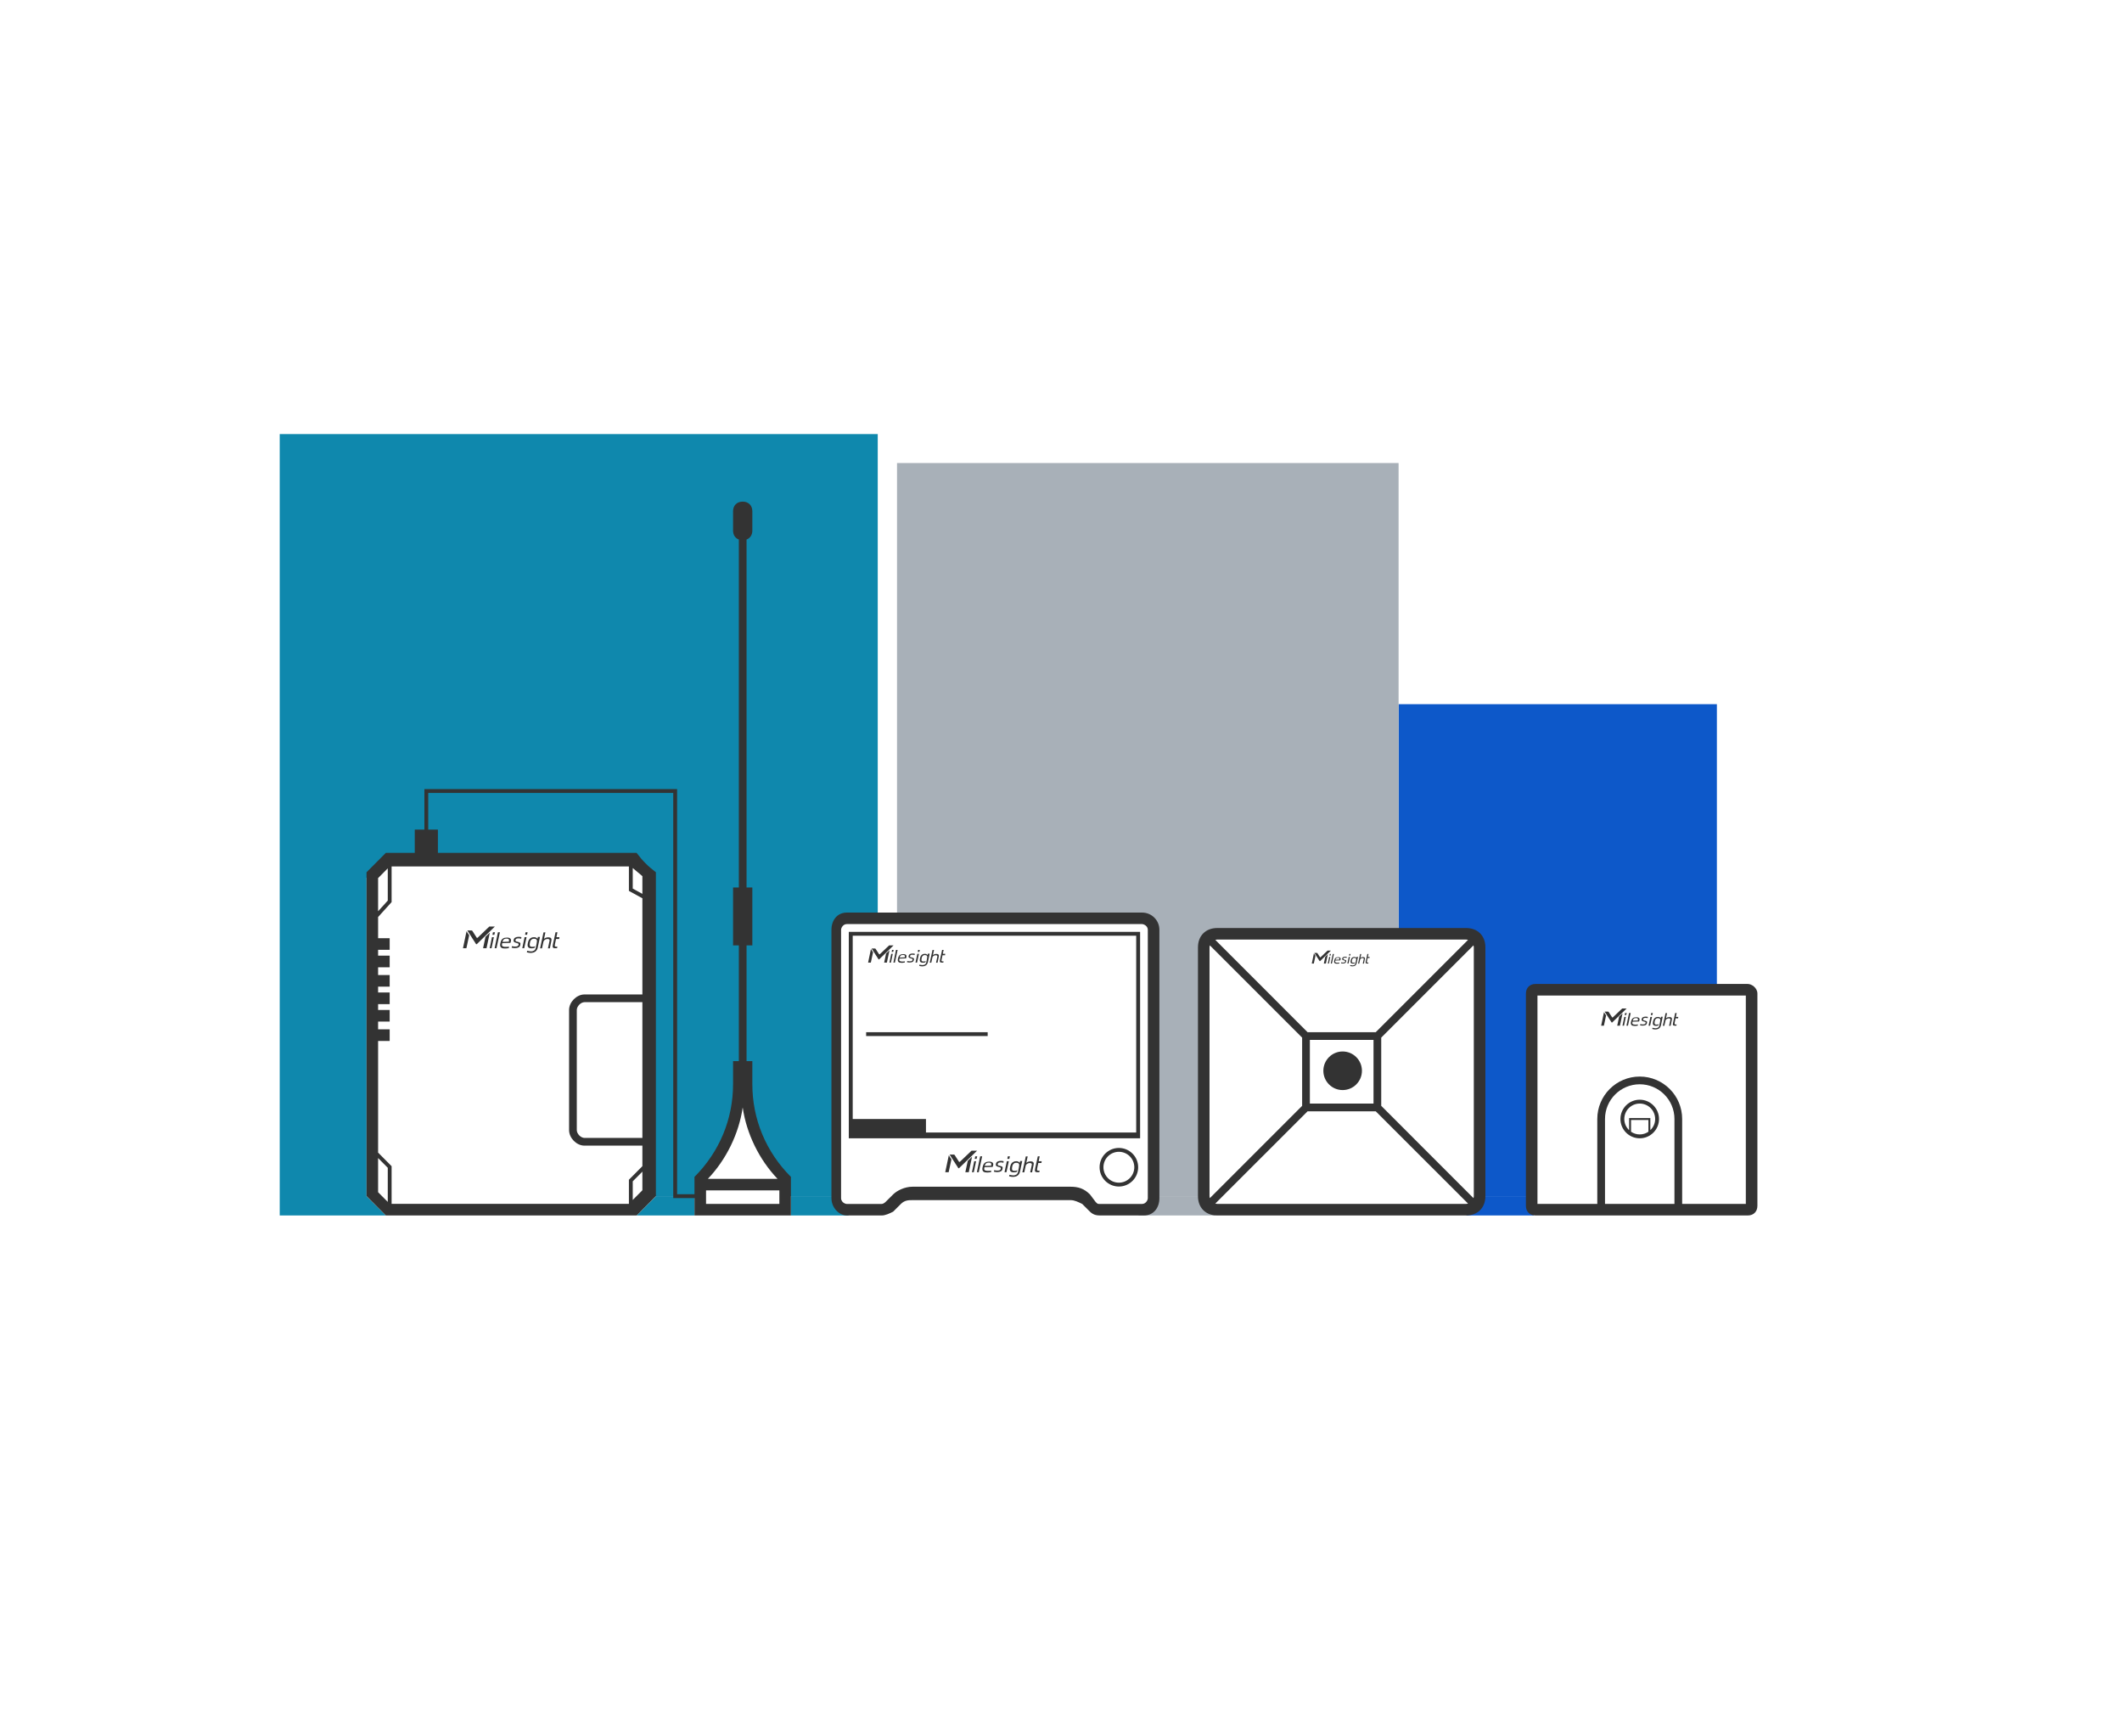 <svg width="110" height="90" viewBox="0 0 110 90" fill="none" xmlns="http://www.w3.org/2000/svg">
<path d="M89 36.5H72.5V48.5H76L76.5 49V62H79.5V51.5H89V36.5Z" fill="#0d58c9"/>
<path d="M34 62L33 63H36V62H34Z" fill="#0F88AD"/>
<path d="M60 62L59 63H63L62.5 62H60Z" fill="#A8B0B8"/>
<path d="M46.5 24V47.5H59.134L60 48V62H62.5V49L63 48.5H72.5V24H46.5Z" fill="#A8B0B8"/>
<path d="M76 63L77 62H79.5V63H76Z" fill="#0d58c9"/>
<path d="M14.5 63H20L19 62V45.5L20 44.5H32.5L33.5 45V62H36.5V61L38.5 57L40.5 61V62H43.5V48L44 47.5H45.5V22.5H14.5V63Z" fill="#0F88AD"/>
<path d="M41 63V62H43.5L44 63H41Z" fill="#0F88AD"/>
<path d="M27.873 49.128C27.853 49.207 27.814 49.272 27.755 49.318C27.696 49.364 27.611 49.391 27.506 49.391C27.48 49.391 27.454 49.385 27.428 49.385C27.401 49.385 27.336 49.365 27.31 49.358L27.329 49.279C27.375 49.292 27.474 49.312 27.526 49.312C27.598 49.312 27.65 49.293 27.689 49.267C27.729 49.24 27.762 49.188 27.775 49.122L27.781 49.076L27.821 48.886V48.872C27.828 48.846 27.834 48.813 27.834 48.787C27.834 48.755 27.834 48.734 27.821 48.715C27.808 48.695 27.788 48.682 27.769 48.669C27.742 48.662 27.716 48.655 27.677 48.655C27.644 48.655 27.611 48.663 27.585 48.676C27.566 48.689 27.54 48.708 27.526 48.727C27.507 48.747 27.493 48.774 27.486 48.8C27.48 48.826 27.473 48.859 27.467 48.886C27.46 48.918 27.46 48.918 27.46 48.944C27.46 48.97 27.46 48.997 27.467 49.017C27.473 49.036 27.486 49.05 27.506 49.062C27.526 49.069 27.552 49.076 27.592 49.076C27.631 49.076 27.663 49.075 27.689 49.062C27.709 49.062 27.722 49.05 27.735 49.043L27.716 49.122C27.709 49.122 27.709 49.128 27.703 49.128C27.664 49.148 27.617 49.154 27.559 49.154C27.506 49.154 27.467 49.148 27.435 49.135C27.409 49.122 27.382 49.102 27.369 49.076C27.356 49.05 27.349 49.023 27.349 48.984C27.349 48.945 27.356 48.931 27.362 48.886C27.369 48.84 27.381 48.807 27.395 48.768C27.408 48.728 27.428 48.695 27.454 48.669C27.48 48.643 27.507 48.617 27.546 48.603C27.579 48.584 27.624 48.577 27.677 48.577H27.696C27.768 48.577 27.828 48.61 27.86 48.662L27.88 48.577V48.563H27.991L27.873 49.128Z" fill="#333333"/>
<path fill-rule="evenodd" clip-rule="evenodd" d="M26.281 48.597C26.334 48.597 26.373 48.603 26.406 48.616C26.439 48.629 26.459 48.649 26.472 48.669C26.485 48.689 26.491 48.715 26.491 48.741C26.485 48.754 26.485 48.781 26.479 48.807C26.478 48.813 26.472 48.827 26.472 48.833C26.465 48.846 26.465 48.859 26.458 48.872L26.032 48.886C26.026 48.918 26.02 48.951 26.02 48.977C26.02 48.997 26.026 49.017 26.039 49.03C26.052 49.043 26.072 49.056 26.092 49.062C26.118 49.069 26.144 49.076 26.184 49.076H26.288C26.327 49.076 26.36 49.069 26.387 49.062L26.373 49.142C26.36 49.142 26.36 49.148 26.341 49.148C26.328 49.148 26.308 49.154 26.288 49.154C26.269 49.154 26.249 49.155 26.23 49.161H26.163C26.118 49.161 26.078 49.155 26.046 49.148C26.013 49.142 25.986 49.122 25.967 49.102C25.947 49.083 25.934 49.049 25.928 49.017C25.921 48.977 25.927 48.931 25.94 48.879C25.953 48.827 25.967 48.781 25.986 48.741C26.006 48.702 26.032 48.675 26.059 48.655C26.085 48.636 26.118 48.616 26.157 48.609C26.196 48.603 26.236 48.597 26.281 48.597ZM26.17 48.662C26.144 48.669 26.124 48.682 26.111 48.695C26.092 48.708 26.079 48.728 26.072 48.754C26.059 48.773 26.058 48.788 26.052 48.82L26.38 48.807C26.386 48.787 26.387 48.767 26.387 48.748C26.387 48.728 26.386 48.708 26.38 48.695C26.373 48.682 26.36 48.669 26.341 48.662C26.321 48.656 26.294 48.649 26.262 48.649C26.223 48.649 26.196 48.656 26.17 48.662Z" fill="#333333"/>
<path d="M28.201 48.662C28.221 48.642 28.253 48.623 28.286 48.609C28.293 48.603 28.293 48.602 28.3 48.602C28.319 48.596 28.339 48.59 28.358 48.59C28.378 48.583 28.398 48.583 28.418 48.583C28.457 48.583 28.489 48.59 28.516 48.597C28.535 48.603 28.555 48.616 28.568 48.636C28.581 48.649 28.588 48.669 28.588 48.695C28.588 48.715 28.581 48.741 28.581 48.773L28.503 49.154H28.404L28.477 48.813C28.483 48.794 28.489 48.773 28.489 48.754C28.489 48.734 28.49 48.721 28.483 48.708C28.477 48.695 28.463 48.688 28.45 48.682C28.437 48.675 28.418 48.669 28.392 48.669C28.372 48.669 28.352 48.675 28.332 48.675C28.312 48.681 28.293 48.689 28.273 48.695C28.254 48.702 28.24 48.714 28.221 48.727C28.208 48.741 28.188 48.767 28.175 48.793L28.097 49.154H27.998L28.175 48.327H28.273L28.201 48.662Z" fill="#333333"/>
<path d="M24.321 48.478L24.177 49.148H24L24.184 48.269L24.321 48.478Z" fill="#333333"/>
<path d="M25.22 49.148H25.042L25.167 48.558L25.39 48.341L25.22 49.148Z" fill="#333333"/>
<path d="M25.482 49.148H25.384L25.502 48.577H25.601L25.482 49.148Z" fill="#333333"/>
<path d="M25.738 49.148H25.64L25.811 48.321H25.915L25.738 49.148Z" fill="#333333"/>
<path d="M28.844 48.577H29.001L28.988 48.649V48.669H28.824L28.765 48.951C28.765 48.977 28.759 48.997 28.759 49.01C28.759 49.023 28.758 49.036 28.765 49.043C28.771 49.056 28.778 49.056 28.791 49.062C28.804 49.069 28.817 49.069 28.837 49.069H28.877C28.883 49.069 28.89 49.062 28.896 49.062L28.877 49.142C28.864 49.148 28.857 49.148 28.844 49.148H28.805C28.772 49.148 28.738 49.148 28.719 49.142C28.693 49.142 28.68 49.128 28.667 49.115C28.654 49.102 28.648 49.083 28.648 49.057C28.648 49.031 28.654 48.997 28.66 48.958L28.798 48.321H28.896L28.844 48.577Z" fill="#333333"/>
<path d="M27.173 49.148H27.074L27.192 48.576H27.297L27.173 49.148Z" fill="#333333"/>
<path d="M26.977 48.563C26.996 48.57 27.016 48.57 27.029 48.576L27.017 48.655C27.003 48.649 26.983 48.649 26.957 48.643C26.931 48.636 26.898 48.636 26.872 48.636C26.826 48.636 26.794 48.642 26.768 48.655C26.741 48.668 26.728 48.688 26.722 48.721V48.754C26.722 48.767 26.728 48.774 26.734 48.78C26.741 48.787 26.755 48.793 26.768 48.8C26.781 48.806 26.8 48.806 26.826 48.812C26.859 48.819 26.885 48.832 26.911 48.839C26.931 48.845 26.951 48.859 26.964 48.872C26.977 48.885 26.983 48.898 26.977 48.911C26.977 48.924 26.977 48.951 26.971 48.977C26.958 49.036 26.93 49.075 26.885 49.102C26.839 49.128 26.78 49.142 26.701 49.142H26.656C26.637 49.135 26.623 49.135 26.604 49.135C26.584 49.135 26.571 49.128 26.558 49.128C26.544 49.128 26.531 49.121 26.524 49.121L26.538 49.043C26.551 49.043 26.564 49.049 26.577 49.049L26.669 49.062H26.715C26.761 49.062 26.8 49.056 26.826 49.043C26.852 49.03 26.872 49.01 26.879 48.977C26.885 48.965 26.885 48.951 26.885 48.938C26.885 48.925 26.879 48.918 26.872 48.911C26.866 48.905 26.852 48.898 26.833 48.892C26.82 48.885 26.794 48.879 26.768 48.872C26.735 48.865 26.708 48.852 26.689 48.846C26.669 48.839 26.656 48.826 26.643 48.812C26.63 48.8 26.623 48.786 26.623 48.767C26.623 48.754 26.623 48.734 26.63 48.708C26.636 48.662 26.662 48.623 26.708 48.597C26.754 48.571 26.813 48.557 26.885 48.557C26.917 48.557 26.95 48.557 26.977 48.563Z" fill="#333333"/>
<path d="M24.715 48.938C24.702 48.945 24.682 48.944 24.676 48.932L24.23 48.235L24.224 48.228H24.446C24.459 48.228 24.48 48.236 24.486 48.249L24.709 48.597C24.722 48.616 24.748 48.616 24.761 48.603L25.364 48.025H25.652L24.715 48.938Z" fill="#333333"/>
<path d="M25.626 48.452H25.527L25.554 48.321H25.659L25.626 48.452Z" fill="#333333"/>
<path d="M27.323 48.451H27.219L27.245 48.321H27.35L27.323 48.451Z" fill="#333333"/>
<path fill-rule="evenodd" clip-rule="evenodd" d="M38.5 26C38.8 26 39 26.2 39 26.5V27.5C39 27.727 38.886 27.895 38.7 27.965V46H39V49H38.7V55H39V56.2C39 58 39.7 59.7 41 61V63H36V62.1H34.899V41.1H22.199V43H22.7V44.206H33C33.3 44.608 33.6 44.91 34 45.211V61.995C33.6 62.397 33.4 62.598 33 63H20C19.6 62.598 19.4 62.397 19 61.995V45.211C19.4 44.809 19.6 44.608 20 44.206H21.5V43H22V40.9H35.1V61.9H36V61C37.3 59.7 38 58 38 56.2V55H38.3V49H38V46H38.3V27.965C38.114 27.895 38 27.727 38 27.5V26.5C38 26.2 38.2 26 38.5 26ZM36.6 62.4H40.4V61.7H36.6V62.4ZM20.3 46.758L20.274 46.786L19.6 47.531V48.628H20.2V49.231H19.6V49.532H20.2V50.136H19.6V50.538H20.2V51.141H19.6V51.442H20.2V52.045H19.6V52.347H20.2V52.95H19.6V53.352H20.2V53.955H19.6V59.741L20.271 60.417L20.3 60.446V62.398H32.6L32.601 62.397V61.149L32.629 61.12L33.3 60.445V59.381H30.3C30.085 59.381 29.887 59.275 29.746 59.134C29.606 58.993 29.5 58.793 29.5 58.578V52.347C29.5 52.132 29.606 51.933 29.746 51.792C29.887 51.651 30.085 51.544 30.3 51.544H33.3V46.559L32.652 46.204L32.601 46.175V44.909H20.3V46.758ZM19.6 61.794L20.101 62.297V60.528L19.6 60.024V61.794ZM32.8 61.231V62.196L33.3 61.693V60.728L32.8 61.231ZM38.5 57.4C38.306 58.755 37.644 60.108 36.695 61.101H40.305C39.356 60.108 38.694 58.755 38.5 57.4ZM30.3 51.944C30.215 51.944 30.114 51.989 30.029 52.073C29.945 52.158 29.901 52.261 29.9 52.347V58.578C29.901 58.664 29.945 58.767 30.029 58.852C30.114 58.936 30.215 58.981 30.3 58.981H33.3V51.944H30.3ZM19.9 45.211L19.6 45.513V47.233L20.101 46.68V45.009L19.9 45.211ZM32.8 46.057L33.3 46.33V45.412L32.8 44.992V46.057Z" fill="#333333"/>
<path fill-rule="evenodd" clip-rule="evenodd" d="M58 59.5C58.552 59.5 59 59.948 59 60.5C59 61.052 58.552 61.5 58 61.5C57.448 61.5 57 61.052 57 60.5C57 59.948 57.448 59.5 58 59.5ZM58 59.7C57.558 59.7 57.2 60.058 57.2 60.5C57.2 60.942 57.558 61.3 58 61.3C58.442 61.3 58.8 60.942 58.8 60.5C58.8 60.058 58.442 59.7 58 59.7Z" fill="#333333"/>
<path d="M52.872 60.739C52.852 60.818 52.813 60.883 52.754 60.929C52.695 60.974 52.609 61 52.505 61C52.479 61 52.453 60.994 52.427 60.994C52.401 60.994 52.335 60.974 52.309 60.968L52.328 60.89C52.374 60.903 52.473 60.922 52.525 60.922C52.597 60.922 52.649 60.902 52.688 60.876C52.728 60.85 52.761 60.798 52.774 60.732L52.78 60.687L52.82 60.497V60.484C52.827 60.458 52.833 60.425 52.833 60.399C52.833 60.367 52.833 60.347 52.82 60.327C52.807 60.308 52.787 60.294 52.768 60.281C52.741 60.275 52.715 60.269 52.676 60.269C52.643 60.269 52.61 60.275 52.584 60.288C52.564 60.301 52.538 60.321 52.525 60.341C52.506 60.36 52.492 60.386 52.485 60.412C52.479 60.438 52.472 60.471 52.466 60.497C52.459 60.529 52.46 60.53 52.46 60.556C52.46 60.582 52.459 60.608 52.466 60.628C52.472 60.647 52.485 60.661 52.505 60.674C52.525 60.68 52.551 60.687 52.591 60.687C52.63 60.687 52.662 60.687 52.688 60.674C52.708 60.674 52.721 60.661 52.734 60.654L52.715 60.732C52.709 60.733 52.708 60.739 52.702 60.739C52.663 60.759 52.617 60.765 52.558 60.765C52.505 60.765 52.466 60.758 52.434 60.745C52.407 60.732 52.381 60.713 52.368 60.687C52.355 60.66 52.348 60.635 52.348 60.596C52.348 60.557 52.355 60.543 52.361 60.497C52.368 60.452 52.38 60.419 52.394 60.38C52.407 60.341 52.427 60.307 52.453 60.281C52.479 60.255 52.506 60.23 52.545 60.217C52.578 60.197 52.623 60.19 52.676 60.19H52.695C52.767 60.19 52.827 60.223 52.859 60.275L52.879 60.19V60.177H52.99L52.872 60.739Z" fill="#333333"/>
<path fill-rule="evenodd" clip-rule="evenodd" d="M51.279 60.21C51.332 60.21 51.371 60.216 51.404 60.23C51.437 60.242 51.457 60.262 51.47 60.281C51.483 60.301 51.489 60.327 51.489 60.353C51.483 60.367 51.483 60.393 51.477 60.419C51.476 60.425 51.47 60.438 51.47 60.444C51.463 60.457 51.463 60.471 51.456 60.484L51.03 60.497C51.024 60.53 51.018 60.563 51.018 60.589C51.018 60.608 51.024 60.628 51.037 60.641C51.05 60.654 51.07 60.667 51.09 60.674C51.116 60.68 51.142 60.687 51.182 60.687H51.286C51.325 60.687 51.359 60.68 51.385 60.674L51.371 60.752C51.358 60.752 51.358 60.759 51.339 60.759C51.326 60.759 51.306 60.765 51.286 60.765C51.267 60.765 51.247 60.765 51.227 60.772H51.162C51.116 60.772 51.077 60.765 51.044 60.759C51.011 60.752 50.984 60.733 50.965 60.713C50.945 60.693 50.932 60.66 50.926 60.628C50.919 60.589 50.925 60.542 50.938 60.49C50.952 60.438 50.965 60.393 50.984 60.353C51.004 60.314 51.031 60.288 51.057 60.269C51.083 60.249 51.116 60.229 51.155 60.223C51.194 60.216 51.234 60.21 51.279 60.21ZM51.168 60.275C51.142 60.282 51.122 60.295 51.109 60.308C51.09 60.321 51.077 60.34 51.07 60.366C51.057 60.386 51.056 60.399 51.05 60.432L51.378 60.419C51.384 60.4 51.385 60.38 51.385 60.36C51.385 60.341 51.385 60.321 51.378 60.308C51.371 60.295 51.358 60.282 51.339 60.275C51.319 60.269 51.292 60.262 51.26 60.262C51.221 60.262 51.194 60.269 51.168 60.275Z" fill="#333333"/>
<path d="M53.2 60.274C53.21 60.265 53.224 60.255 53.238 60.246L53.299 60.216C53.318 60.209 53.338 60.203 53.357 60.203C53.377 60.197 53.397 60.196 53.417 60.196C53.456 60.196 53.489 60.203 53.515 60.21C53.534 60.217 53.554 60.23 53.567 60.249C53.58 60.262 53.587 60.282 53.587 60.308C53.587 60.327 53.58 60.353 53.58 60.386L53.502 60.765H53.403L53.476 60.425C53.482 60.405 53.488 60.386 53.488 60.366C53.488 60.347 53.489 60.333 53.482 60.32C53.476 60.307 53.462 60.301 53.449 60.295C53.436 60.288 53.417 60.281 53.391 60.281C53.371 60.281 53.351 60.288 53.331 60.288C53.312 60.295 53.292 60.301 53.273 60.308C53.253 60.314 53.239 60.327 53.22 60.34C53.207 60.353 53.187 60.379 53.174 60.405L53.096 60.765H52.997L53.174 59.941H53.273L53.2 60.274Z" fill="#333333"/>
<path d="M49.32 60.093L49.176 60.759H48.999L49.183 59.884L49.32 60.093Z" fill="#333333"/>
<path d="M50.219 60.759H50.041L50.166 60.171L50.389 59.955L50.219 60.759Z" fill="#333333"/>
<path d="M50.48 60.759H50.383L50.5 60.19H50.599L50.48 60.759Z" fill="#333333"/>
<path d="M50.737 60.759H50.639L50.81 59.935H50.914L50.737 60.759Z" fill="#333333"/>
<path d="M53.843 60.19H54L53.987 60.262V60.281H53.823L53.764 60.562C53.764 60.589 53.758 60.608 53.758 60.621C53.758 60.634 53.757 60.648 53.764 60.654C53.77 60.667 53.777 60.667 53.79 60.674C53.803 60.68 53.816 60.68 53.836 60.68H53.876C53.882 60.679 53.889 60.674 53.895 60.674L53.876 60.752C53.863 60.758 53.856 60.759 53.843 60.759H53.804C53.771 60.759 53.737 60.758 53.718 60.752C53.692 60.752 53.679 60.739 53.666 60.726C53.653 60.712 53.647 60.693 53.647 60.667C53.647 60.641 53.653 60.608 53.659 60.569L53.797 59.935H53.895L53.843 60.19Z" fill="#333333"/>
<path d="M52.172 60.758H52.073L52.191 60.19H52.296L52.172 60.758Z" fill="#333333"/>
<path d="M51.975 60.177C51.994 60.183 52.014 60.183 52.027 60.19L52.015 60.269C52.002 60.262 51.981 60.261 51.955 60.255C51.929 60.248 51.896 60.249 51.87 60.249C51.824 60.249 51.792 60.256 51.766 60.269C51.739 60.282 51.726 60.301 51.72 60.334V60.366C51.72 60.379 51.726 60.386 51.732 60.393C51.739 60.399 51.753 60.406 51.766 60.412C51.779 60.418 51.798 60.418 51.824 60.425C51.857 60.431 51.883 60.445 51.909 60.451C51.929 60.458 51.949 60.47 51.962 60.483C51.975 60.496 51.981 60.51 51.975 60.523C51.975 60.537 51.975 60.562 51.969 60.588C51.956 60.647 51.929 60.686 51.883 60.712C51.837 60.738 51.779 60.752 51.7 60.752H51.654C51.635 60.745 51.621 60.745 51.602 60.745C51.582 60.745 51.569 60.738 51.556 60.738C51.543 60.738 51.529 60.732 51.523 60.732L51.536 60.653C51.549 60.653 51.562 60.66 51.575 60.66C51.588 60.66 51.608 60.667 51.621 60.667C51.634 60.673 51.654 60.673 51.667 60.673H51.713C51.759 60.673 51.798 60.666 51.824 60.653C51.85 60.64 51.87 60.62 51.877 60.588C51.883 60.575 51.883 60.562 51.883 60.549C51.883 60.536 51.877 60.53 51.87 60.523C51.864 60.517 51.851 60.509 51.831 60.503C51.818 60.496 51.792 60.49 51.766 60.483C51.733 60.477 51.706 60.465 51.687 60.458C51.667 60.452 51.654 60.438 51.641 60.425C51.628 60.412 51.621 60.398 51.621 60.379C51.621 60.366 51.621 60.346 51.628 60.32C51.635 60.275 51.66 60.235 51.706 60.209C51.752 60.183 51.811 60.17 51.883 60.17C51.915 60.17 51.949 60.17 51.975 60.177Z" fill="#333333"/>
<path d="M49.714 60.55C49.701 60.556 49.681 60.556 49.675 60.543L49.23 59.851L49.223 59.844H49.445C49.458 59.844 49.479 59.85 49.485 59.863L49.708 60.21C49.721 60.229 49.747 60.229 49.76 60.217L50.363 59.642H50.651L49.714 60.55Z" fill="#333333"/>
<path d="M50.624 60.066H50.526L50.553 59.935H50.657L50.624 60.066Z" fill="#333333"/>
<path d="M52.322 60.066H52.218L52.244 59.935H52.349L52.322 60.066Z" fill="#333333"/>
<path d="M51.199 53.7H44.899V53.501H51.199V53.7Z" fill="#333333"/>
<path d="M48.098 49.878C48.082 49.94 48.051 49.993 48.004 50.029C47.957 50.066 47.888 50.087 47.805 50.087C47.784 50.087 47.762 50.082 47.741 50.082C47.72 50.082 47.669 50.066 47.648 50.06L47.663 49.998C47.7 50.008 47.779 50.024 47.82 50.024C47.878 50.024 47.92 50.008 47.951 49.987C47.982 49.966 48.009 49.925 48.02 49.873L48.024 49.836L48.056 49.685V49.674C48.061 49.653 48.066 49.627 48.066 49.606C48.066 49.58 48.066 49.565 48.056 49.549C48.045 49.533 48.029 49.522 48.014 49.512C47.993 49.507 47.972 49.502 47.94 49.502C47.914 49.502 47.888 49.507 47.867 49.518C47.852 49.528 47.831 49.544 47.82 49.56C47.805 49.575 47.793 49.595 47.788 49.616C47.783 49.637 47.778 49.664 47.773 49.685C47.767 49.711 47.768 49.711 47.768 49.731C47.768 49.752 47.767 49.773 47.773 49.789C47.778 49.805 47.789 49.815 47.805 49.825C47.82 49.83 47.841 49.836 47.872 49.836C47.904 49.836 47.93 49.836 47.951 49.825C47.967 49.825 47.977 49.815 47.987 49.81L47.972 49.873C47.967 49.873 47.967 49.878 47.962 49.878C47.931 49.894 47.894 49.898 47.847 49.898C47.805 49.898 47.773 49.893 47.747 49.883C47.726 49.872 47.705 49.857 47.694 49.836C47.684 49.815 47.679 49.794 47.679 49.763C47.679 49.732 47.683 49.721 47.688 49.685C47.694 49.648 47.704 49.622 47.715 49.591C47.725 49.559 47.742 49.533 47.763 49.512C47.783 49.491 47.805 49.47 47.836 49.46C47.862 49.444 47.899 49.44 47.94 49.44H47.956C48.014 49.44 48.061 49.465 48.087 49.507L48.103 49.44V49.429H48.192L48.098 49.878Z" fill="#333333"/>
<path fill-rule="evenodd" clip-rule="evenodd" d="M46.824 49.454C46.866 49.454 46.898 49.459 46.924 49.47C46.95 49.48 46.966 49.496 46.977 49.512C46.987 49.527 46.992 49.548 46.992 49.569C46.987 49.58 46.987 49.601 46.981 49.622C46.981 49.627 46.977 49.638 46.977 49.643C46.971 49.653 46.971 49.663 46.966 49.674L46.625 49.685C46.62 49.711 46.615 49.737 46.615 49.758C46.615 49.773 46.62 49.789 46.631 49.8C46.641 49.81 46.657 49.82 46.673 49.825C46.694 49.83 46.715 49.836 46.746 49.836H46.83C46.861 49.836 46.887 49.83 46.908 49.825L46.898 49.889C46.887 49.889 46.887 49.894 46.872 49.894C46.862 49.894 46.846 49.898 46.83 49.898C46.814 49.898 46.798 49.899 46.782 49.904H46.73C46.694 49.904 46.662 49.899 46.636 49.894C46.609 49.888 46.589 49.872 46.573 49.856C46.557 49.841 46.546 49.815 46.541 49.789C46.536 49.758 46.541 49.721 46.552 49.679C46.562 49.637 46.573 49.601 46.589 49.569C46.605 49.538 46.626 49.518 46.647 49.502C46.667 49.486 46.693 49.47 46.725 49.465C46.756 49.46 46.788 49.454 46.824 49.454ZM46.735 49.507C46.714 49.512 46.699 49.523 46.688 49.533C46.673 49.544 46.661 49.559 46.656 49.58C46.646 49.596 46.646 49.606 46.641 49.632L46.903 49.622C46.908 49.606 46.908 49.59 46.908 49.574C46.908 49.559 46.908 49.544 46.903 49.533C46.898 49.523 46.888 49.512 46.872 49.507C46.856 49.502 46.835 49.496 46.809 49.496C46.777 49.496 46.756 49.502 46.735 49.507Z" fill="#333333"/>
<path d="M48.359 49.507C48.375 49.491 48.402 49.475 48.428 49.465C48.433 49.46 48.433 49.46 48.438 49.46C48.454 49.455 48.47 49.449 48.485 49.449C48.501 49.444 48.517 49.443 48.533 49.443C48.564 49.443 48.59 49.449 48.611 49.454C48.627 49.459 48.643 49.47 48.653 49.485C48.664 49.496 48.669 49.512 48.669 49.532C48.669 49.548 48.664 49.57 48.664 49.596L48.601 49.898H48.523L48.58 49.627C48.585 49.611 48.591 49.596 48.591 49.58C48.591 49.564 48.59 49.553 48.585 49.543C48.58 49.533 48.569 49.528 48.559 49.523C48.548 49.517 48.532 49.512 48.512 49.512C48.496 49.512 48.48 49.517 48.465 49.517C48.449 49.522 48.434 49.527 48.418 49.532C48.402 49.537 48.392 49.548 48.376 49.559C48.365 49.569 48.349 49.59 48.339 49.611L48.276 49.898H48.197L48.339 49.24H48.418L48.359 49.507Z" fill="#333333"/>
<path d="M45.257 49.36L45.142 49.894H45L45.147 49.193L45.257 49.36Z" fill="#333333"/>
<path d="M45.974 49.894H45.833L45.932 49.423L46.11 49.251L45.974 49.894Z" fill="#333333"/>
<path d="M46.185 49.894H46.106L46.2 49.44H46.279L46.185 49.894Z" fill="#333333"/>
<path d="M46.39 49.894H46.312L46.447 49.235H46.531L46.39 49.894Z" fill="#333333"/>
<path d="M47.537 49.894H47.458L47.553 49.438H47.637L47.537 49.894Z" fill="#333333"/>
<path d="M48.874 49.438H49L48.989 49.496V49.512H48.858L48.812 49.736C48.812 49.757 48.806 49.773 48.806 49.783C48.806 49.794 48.806 49.804 48.812 49.81C48.817 49.82 48.822 49.82 48.832 49.825C48.843 49.83 48.853 49.831 48.869 49.831H48.9C48.906 49.831 48.911 49.825 48.916 49.825L48.9 49.888C48.89 49.893 48.885 49.894 48.874 49.894H48.843C48.817 49.894 48.79 49.893 48.774 49.888C48.753 49.888 48.743 49.878 48.732 49.867C48.722 49.857 48.717 49.841 48.717 49.82C48.717 49.8 48.722 49.773 48.727 49.742L48.837 49.235H48.916L48.874 49.438Z" fill="#333333"/>
<path d="M47.38 49.428C47.395 49.433 47.411 49.433 47.422 49.438L47.411 49.501C47.401 49.496 47.385 49.496 47.364 49.491C47.343 49.486 47.317 49.485 47.296 49.485C47.259 49.485 47.233 49.491 47.212 49.501C47.191 49.511 47.181 49.528 47.176 49.554V49.58C47.176 49.59 47.181 49.595 47.187 49.601C47.192 49.606 47.202 49.611 47.212 49.616C47.222 49.621 47.239 49.622 47.26 49.627C47.286 49.632 47.307 49.642 47.328 49.648C47.344 49.653 47.36 49.663 47.37 49.674C47.38 49.684 47.385 49.695 47.38 49.705C47.38 49.715 47.38 49.736 47.375 49.757C47.364 49.804 47.343 49.836 47.307 49.856C47.27 49.877 47.223 49.888 47.16 49.888H47.123C47.108 49.883 47.097 49.883 47.081 49.883C47.066 49.883 47.055 49.878 47.045 49.878C47.035 49.878 47.024 49.872 47.019 49.872L47.029 49.81C47.04 49.81 47.05 49.815 47.06 49.815C47.071 49.815 47.086 49.82 47.097 49.82C47.107 49.825 47.123 49.825 47.134 49.825H47.171C47.207 49.825 47.239 49.82 47.26 49.81C47.281 49.799 47.297 49.783 47.302 49.757C47.307 49.747 47.307 49.736 47.307 49.726C47.306 49.715 47.301 49.71 47.296 49.705C47.291 49.7 47.28 49.695 47.265 49.69C47.254 49.684 47.233 49.679 47.212 49.674C47.186 49.669 47.165 49.657 47.149 49.652C47.134 49.647 47.123 49.637 47.112 49.627C47.102 49.617 47.097 49.605 47.097 49.59C47.097 49.579 47.097 49.564 47.102 49.543C47.108 49.507 47.129 49.475 47.165 49.454C47.202 49.433 47.249 49.423 47.307 49.423C47.333 49.423 47.359 49.423 47.38 49.428Z" fill="#333333"/>
<path d="M45.571 49.727C45.561 49.732 45.545 49.731 45.54 49.721L45.184 49.167L45.179 49.162H45.356C45.367 49.162 45.382 49.167 45.388 49.178L45.566 49.455C45.577 49.47 45.598 49.47 45.608 49.46L46.091 49H46.321L45.571 49.727Z" fill="#333333"/>
<path d="M46.3 49.34H46.222L46.242 49.235H46.326L46.3 49.34Z" fill="#333333"/>
<path d="M47.658 49.34H47.574L47.595 49.235H47.679L47.658 49.34Z" fill="#333333"/>
<path fill-rule="evenodd" clip-rule="evenodd" d="M59.101 59H44V48.3H59.101V59ZM44.203 58H48V58.7H58.898V48.5H44.203V58Z" fill="#333333"/>
<path fill-rule="evenodd" clip-rule="evenodd" d="M59.199 47.3C59.699 47.3 60.1 47.697 60.1 48.194V62.105C60.1 62.602 59.8 63 59.3 63H57.1C56.9 63 56.7 63 56.5 62.802L56.1 62.403C55.9 62.304 55.7 62.205 55.5 62.205H47.3C47.1 62.205 46.899 62.205 46.699 62.403L46.3 62.802C46.1 62.901 45.899 63 45.699 63H43.899C43.499 63 43.1 62.602 43.1 62.105V48.194C43.1 47.698 43.4 47.3 43.899 47.3H59.199ZM43.899 47.897C43.7 47.897 43.6 48.095 43.6 48.194V62.105C43.6 62.304 43.799 62.403 43.899 62.403H45.699C45.797 62.403 45.894 62.31 45.899 62.305L46.3 61.907C46.5 61.709 46.9 61.51 47.3 61.51H55.5C55.9 61.51 56.2 61.609 56.5 61.907L56.8 62.305C56.9 62.404 56.9 62.403 57 62.403H59.199C59.399 62.403 59.5 62.205 59.5 62.105V48.194C59.5 47.996 59.299 47.897 59.199 47.897H43.899Z" fill="#333333"/>
<path d="M69.6 54.5C70.152 54.5 70.6 54.948 70.6 55.5C70.6 56.052 70.152 56.5 69.6 56.5C69.047 56.5 68.6 56.052 68.6 55.5C68.6 54.948 69.047 54.5 69.6 54.5Z" fill="#333333"/>
<path d="M70.325 49.931C70.313 49.978 70.289 50.017 70.254 50.044C70.219 50.071 70.167 50.087 70.105 50.087C70.089 50.087 70.073 50.083 70.058 50.083C70.042 50.083 70.002 50.071 69.986 50.067L69.998 50.02C70.026 50.028 70.085 50.04 70.116 50.04C70.159 50.04 70.191 50.028 70.215 50.013C70.238 49.997 70.258 49.966 70.266 49.927L70.269 49.898L70.293 49.785V49.777C70.297 49.762 70.301 49.742 70.301 49.727C70.301 49.707 70.301 49.695 70.293 49.684C70.285 49.672 70.273 49.663 70.262 49.655C70.246 49.651 70.23 49.648 70.207 49.648C70.187 49.648 70.167 49.652 70.151 49.66C70.14 49.668 70.124 49.68 70.116 49.691C70.105 49.703 70.097 49.719 70.093 49.734C70.089 49.75 70.085 49.77 70.081 49.785C70.077 49.805 70.077 49.805 70.077 49.82C70.077 49.836 70.077 49.852 70.081 49.863C70.085 49.875 70.093 49.883 70.105 49.891C70.116 49.895 70.132 49.898 70.155 49.898C70.179 49.898 70.199 49.898 70.215 49.891C70.227 49.891 70.234 49.883 70.242 49.879L70.231 49.927C70.227 49.927 70.227 49.931 70.223 49.931C70.199 49.942 70.171 49.946 70.136 49.946C70.105 49.946 70.081 49.942 70.061 49.935C70.046 49.927 70.029 49.914 70.022 49.898C70.014 49.883 70.01 49.867 70.01 49.844C70.01 49.821 70.014 49.812 70.018 49.785C70.022 49.758 70.03 49.738 70.038 49.715C70.046 49.691 70.058 49.671 70.073 49.655C70.089 49.64 70.105 49.624 70.128 49.616C70.148 49.605 70.176 49.601 70.207 49.601H70.219C70.262 49.601 70.298 49.62 70.317 49.651L70.329 49.601V49.593H70.395L70.325 49.931Z" fill="#333333"/>
<path fill-rule="evenodd" clip-rule="evenodd" d="M69.444 49.624C69.464 49.632 69.476 49.644 69.483 49.655C69.491 49.667 69.495 49.684 69.495 49.699C69.491 49.707 69.491 49.723 69.487 49.738C69.487 49.742 69.483 49.75 69.483 49.754C69.48 49.762 69.48 49.77 69.476 49.777L69.22 49.785C69.216 49.805 69.212 49.824 69.212 49.84C69.212 49.852 69.216 49.863 69.224 49.871C69.231 49.879 69.243 49.887 69.255 49.891C69.271 49.895 69.287 49.898 69.311 49.898H69.373C69.397 49.898 69.417 49.895 69.433 49.891L69.424 49.938C69.416 49.939 69.416 49.942 69.404 49.942C69.396 49.943 69.385 49.946 69.373 49.946C69.361 49.946 69.35 49.946 69.338 49.95H69.299C69.271 49.95 69.247 49.946 69.228 49.942C69.208 49.938 69.192 49.926 69.181 49.914C69.169 49.902 69.161 49.883 69.157 49.863C69.153 49.84 69.157 49.812 69.165 49.781C69.173 49.75 69.181 49.723 69.192 49.699C69.204 49.676 69.22 49.659 69.235 49.648C69.251 49.636 69.271 49.624 69.295 49.62C69.318 49.616 69.342 49.612 69.369 49.612C69.401 49.612 69.425 49.616 69.444 49.624ZM69.303 49.651C69.287 49.655 69.275 49.663 69.267 49.671C69.255 49.679 69.247 49.691 69.243 49.707C69.236 49.719 69.235 49.727 69.231 49.746L69.429 49.738C69.433 49.727 69.433 49.715 69.433 49.703C69.433 49.691 69.433 49.679 69.429 49.671C69.425 49.663 69.416 49.655 69.404 49.651C69.392 49.648 69.377 49.644 69.357 49.644C69.334 49.644 69.318 49.648 69.303 49.651Z" fill="#333333"/>
<path d="M70.522 49.651C70.533 49.64 70.554 49.628 70.573 49.62C70.577 49.616 70.577 49.616 70.581 49.616C70.593 49.612 70.605 49.608 70.616 49.608C70.628 49.605 70.64 49.605 70.651 49.605C70.675 49.605 70.695 49.608 70.711 49.612C70.723 49.616 70.734 49.624 70.742 49.636C70.75 49.644 70.754 49.655 70.754 49.671C70.754 49.683 70.75 49.698 70.75 49.718L70.703 49.945H70.644L70.688 49.742C70.691 49.73 70.695 49.718 70.695 49.706C70.695 49.694 70.695 49.687 70.691 49.679C70.688 49.671 70.679 49.667 70.671 49.663C70.663 49.659 70.651 49.655 70.636 49.655C70.624 49.655 70.612 49.659 70.601 49.659C70.589 49.663 70.577 49.667 70.565 49.671C70.554 49.675 70.545 49.683 70.533 49.69C70.525 49.698 70.514 49.715 70.506 49.73L70.459 49.945H70.399L70.506 49.451H70.565L70.522 49.651Z" fill="#333333"/>
<path d="M68.192 49.542L68.106 49.942H68L68.11 49.417L68.192 49.542Z" fill="#333333"/>
<path d="M68.731 49.942H68.625L68.7 49.589L68.834 49.46L68.731 49.942Z" fill="#333333"/>
<path d="M68.889 49.942H68.83L68.901 49.601H68.96L68.889 49.942Z" fill="#333333"/>
<path d="M69.149 49.448L69.043 49.942H68.984L69.087 49.447L69.149 49.448Z" fill="#333333"/>
<path d="M70.907 49.601H71.002L70.994 49.644V49.655H70.895L70.86 49.824C70.86 49.84 70.856 49.852 70.856 49.859C70.856 49.867 70.856 49.875 70.86 49.879C70.864 49.887 70.868 49.887 70.876 49.891C70.884 49.895 70.892 49.895 70.903 49.895H70.927C70.931 49.895 70.935 49.891 70.939 49.891L70.927 49.938C70.919 49.941 70.915 49.942 70.907 49.942H70.884C70.864 49.942 70.845 49.941 70.833 49.938C70.817 49.938 70.809 49.93 70.801 49.922C70.793 49.914 70.789 49.902 70.789 49.887C70.789 49.871 70.793 49.852 70.797 49.828L70.88 49.447H70.939L70.907 49.601Z" fill="#333333"/>
<path d="M69.904 49.941H69.845L69.916 49.601H69.978L69.904 49.941Z" fill="#333333"/>
<path d="M69.786 49.593C69.798 49.597 69.81 49.597 69.817 49.601L69.81 49.648C69.802 49.644 69.79 49.644 69.774 49.64C69.759 49.636 69.738 49.636 69.723 49.636C69.695 49.636 69.676 49.64 69.66 49.648C69.644 49.655 69.637 49.667 69.633 49.687V49.706C69.633 49.714 69.637 49.718 69.641 49.722C69.644 49.726 69.652 49.73 69.66 49.733C69.668 49.737 69.68 49.737 69.695 49.741C69.715 49.745 69.731 49.754 69.746 49.758C69.758 49.762 69.77 49.77 69.778 49.777C69.786 49.785 69.79 49.793 69.786 49.801C69.786 49.809 69.786 49.824 69.782 49.84C69.774 49.875 69.758 49.898 69.731 49.914C69.703 49.93 69.668 49.938 69.621 49.938H69.593C69.581 49.934 69.573 49.934 69.561 49.934C69.55 49.934 69.542 49.93 69.534 49.93C69.526 49.93 69.519 49.926 69.515 49.926L69.522 49.879C69.53 49.879 69.538 49.883 69.546 49.883L69.601 49.891H69.629C69.656 49.891 69.68 49.887 69.695 49.879C69.711 49.871 69.723 49.859 69.727 49.84C69.73 49.832 69.731 49.824 69.731 49.816C69.73 49.809 69.727 49.805 69.723 49.801C69.719 49.797 69.711 49.793 69.699 49.789C69.691 49.785 69.676 49.781 69.66 49.777C69.641 49.773 69.625 49.766 69.613 49.762C69.602 49.758 69.593 49.749 69.585 49.741C69.577 49.733 69.573 49.725 69.573 49.714C69.573 49.706 69.573 49.694 69.577 49.679C69.581 49.651 69.597 49.628 69.625 49.612C69.652 49.597 69.688 49.589 69.731 49.589C69.75 49.589 69.77 49.589 69.786 49.593Z" fill="#333333"/>
<path d="M68.429 49.816C68.421 49.82 68.409 49.82 68.405 49.812L68.138 49.397L68.134 49.393H68.268C68.275 49.393 68.287 49.397 68.291 49.404L68.425 49.612C68.433 49.624 68.448 49.624 68.456 49.616L68.818 49.272H68.991L68.429 49.816Z" fill="#333333"/>
<path d="M68.976 49.526H68.916L68.932 49.448H68.995L68.976 49.526Z" fill="#333333"/>
<path d="M70.011 49.448L69.995 49.526H69.932L69.948 49.447L70.011 49.448Z" fill="#333333"/>
<path fill-rule="evenodd" clip-rule="evenodd" d="M76 48.101C76.6 48.101 77 48.501 77 49.101V62C77 62.6 76.6 63 76 63H63.1C62.5 63 62.1 62.6 62.1 62V49.101C62.1 48.501 62.5 48.101 63.1 48.101H76ZM63 62.382C63.033 62.392 63.066 62.4 63.1 62.4H76C76.033 62.4 76.066 62.392 76.099 62.382L71.316 57.601H67.782L63 62.382ZM62.717 49C62.706 49.033 62.699 49.067 62.699 49.101V62C62.699 62.034 62.706 62.067 62.717 62.1L67.5 57.317V53.782L62.717 49ZM71.6 53.782V57.317L76.381 62.1C76.391 62.067 76.399 62.034 76.399 62V49.101C76.399 49.067 76.391 49.033 76.381 49L71.6 53.782ZM67.9 57.2H71.199L71.2 57.199V53.9H67.9V57.2ZM63.1 48.7C63.066 48.7 63.033 48.706 63 48.717L67.782 53.5H71.316L76.099 48.717C76.066 48.707 76.033 48.7 76 48.7H63.1Z" fill="#333333"/>
<path d="M86.098 53.149C86.082 53.212 86.051 53.264 86.004 53.301C85.957 53.337 85.888 53.358 85.805 53.358C85.784 53.358 85.762 53.353 85.741 53.353C85.72 53.353 85.668 53.337 85.647 53.332L85.663 53.27C85.7 53.28 85.778 53.296 85.82 53.296C85.878 53.296 85.92 53.28 85.951 53.259C85.983 53.238 86.009 53.197 86.019 53.145L86.024 53.107L86.056 52.956V52.945C86.061 52.925 86.066 52.899 86.066 52.878C86.066 52.852 86.066 52.836 86.056 52.82C86.045 52.805 86.029 52.794 86.014 52.783C85.993 52.778 85.972 52.773 85.94 52.773C85.914 52.773 85.888 52.779 85.867 52.789C85.852 52.799 85.831 52.815 85.82 52.83C85.805 52.846 85.794 52.867 85.789 52.888C85.784 52.909 85.779 52.935 85.773 52.956C85.768 52.982 85.768 52.982 85.768 53.003C85.768 53.024 85.768 53.045 85.773 53.06C85.779 53.076 85.789 53.086 85.805 53.097C85.82 53.102 85.842 53.107 85.873 53.107C85.904 53.107 85.93 53.107 85.951 53.097C85.967 53.097 85.978 53.086 85.988 53.081L85.973 53.145C85.968 53.145 85.967 53.149 85.962 53.149C85.93 53.165 85.894 53.17 85.847 53.17C85.805 53.17 85.773 53.165 85.747 53.154C85.726 53.144 85.705 53.128 85.694 53.107C85.684 53.087 85.679 53.066 85.679 53.034C85.679 53.003 85.684 52.992 85.689 52.956C85.695 52.92 85.705 52.894 85.716 52.862C85.726 52.831 85.742 52.804 85.763 52.783C85.784 52.762 85.805 52.742 85.836 52.731C85.862 52.716 85.899 52.71 85.94 52.71H85.956C86.014 52.71 86.062 52.736 86.088 52.778L86.103 52.71V52.7H86.192L86.098 53.149Z" fill="#333333"/>
<path fill-rule="evenodd" clip-rule="evenodd" d="M84.824 52.726C84.866 52.726 84.898 52.731 84.924 52.741C84.95 52.752 84.966 52.768 84.977 52.783C84.987 52.799 84.992 52.82 84.992 52.841C84.987 52.851 84.987 52.873 84.981 52.894C84.981 52.899 84.977 52.909 84.977 52.914C84.971 52.925 84.971 52.935 84.966 52.945L84.625 52.956C84.62 52.982 84.615 53.008 84.615 53.029C84.615 53.045 84.621 53.061 84.631 53.071C84.641 53.082 84.657 53.092 84.673 53.097C84.694 53.102 84.715 53.107 84.746 53.107H84.83C84.861 53.107 84.887 53.102 84.908 53.097L84.897 53.16C84.887 53.16 84.887 53.165 84.872 53.165C84.862 53.165 84.846 53.17 84.83 53.17C84.814 53.17 84.798 53.171 84.782 53.176H84.731C84.694 53.176 84.662 53.17 84.636 53.165C84.609 53.16 84.589 53.144 84.573 53.128C84.558 53.112 84.546 53.087 84.541 53.06C84.536 53.029 84.541 52.992 84.552 52.95C84.562 52.909 84.573 52.872 84.589 52.841C84.605 52.81 84.626 52.789 84.647 52.773C84.667 52.758 84.693 52.742 84.725 52.736C84.756 52.731 84.788 52.726 84.824 52.726ZM84.735 52.778C84.714 52.783 84.699 52.794 84.689 52.805C84.673 52.815 84.662 52.831 84.656 52.852C84.646 52.867 84.646 52.878 84.641 52.903L84.903 52.894C84.909 52.878 84.908 52.861 84.908 52.846C84.908 52.83 84.908 52.815 84.903 52.805C84.898 52.794 84.888 52.784 84.872 52.778C84.856 52.773 84.835 52.768 84.809 52.768C84.777 52.768 84.756 52.773 84.735 52.778Z" fill="#333333"/>
<path d="M86.36 52.778C86.376 52.763 86.402 52.747 86.428 52.736C86.433 52.731 86.433 52.731 86.439 52.731C86.454 52.726 86.47 52.721 86.485 52.721C86.501 52.715 86.517 52.716 86.533 52.716C86.564 52.716 86.591 52.72 86.611 52.726C86.627 52.731 86.643 52.741 86.653 52.757C86.664 52.767 86.669 52.784 86.669 52.805C86.669 52.82 86.664 52.841 86.664 52.867L86.601 53.17H86.522L86.58 52.898C86.585 52.883 86.591 52.867 86.591 52.852C86.591 52.836 86.59 52.825 86.585 52.815C86.58 52.804 86.569 52.799 86.559 52.794C86.548 52.789 86.532 52.783 86.512 52.783C86.496 52.783 86.481 52.788 86.465 52.788C86.449 52.793 86.434 52.8 86.418 52.805C86.402 52.81 86.391 52.82 86.376 52.83C86.365 52.84 86.349 52.862 86.339 52.883L86.276 53.17H86.197L86.339 52.512H86.418L86.36 52.778Z" fill="#333333"/>
<path d="M83.257 52.632L83.142 53.165H83L83.147 52.465L83.257 52.632Z" fill="#333333"/>
<path d="M83.974 53.165H83.833L83.932 52.694L84.11 52.523L83.974 53.165Z" fill="#333333"/>
<path d="M84.185 53.165H84.106L84.2 52.71H84.279L84.185 53.165Z" fill="#333333"/>
<path d="M84.531 52.507L84.39 53.165H84.311L84.447 52.506L84.531 52.507Z" fill="#333333"/>
<path d="M85.537 53.165H85.458L85.553 52.71H85.637L85.537 53.165Z" fill="#333333"/>
<path d="M86.874 52.71H87L86.989 52.768V52.783H86.858L86.811 53.008C86.811 53.028 86.806 53.044 86.806 53.055C86.806 53.065 86.806 53.076 86.811 53.081C86.817 53.091 86.822 53.092 86.832 53.097C86.843 53.102 86.853 53.102 86.869 53.102H86.9C86.906 53.102 86.911 53.097 86.916 53.097L86.9 53.159C86.89 53.164 86.885 53.165 86.874 53.165H86.843C86.817 53.165 86.79 53.164 86.774 53.159C86.754 53.159 86.743 53.149 86.732 53.139C86.722 53.128 86.717 53.112 86.717 53.092C86.717 53.071 86.722 53.045 86.728 53.014L86.838 52.506H86.916L86.874 52.71Z" fill="#333333"/>
<path d="M85.38 52.699C85.395 52.704 85.411 52.705 85.422 52.71L85.411 52.773C85.401 52.767 85.385 52.768 85.364 52.763C85.343 52.758 85.317 52.757 85.296 52.757C85.26 52.757 85.234 52.762 85.213 52.773C85.192 52.783 85.181 52.799 85.176 52.825V52.852C85.176 52.862 85.181 52.867 85.186 52.872C85.192 52.877 85.203 52.883 85.213 52.888C85.223 52.893 85.239 52.893 85.26 52.898C85.286 52.904 85.307 52.914 85.328 52.919C85.344 52.924 85.36 52.935 85.37 52.945C85.38 52.956 85.385 52.966 85.38 52.977C85.38 52.987 85.38 53.008 85.375 53.029C85.365 53.076 85.343 53.107 85.307 53.128C85.27 53.149 85.223 53.159 85.16 53.159H85.123C85.108 53.154 85.097 53.154 85.081 53.154C85.066 53.154 85.055 53.15 85.045 53.149C85.034 53.149 85.024 53.144 85.019 53.144L85.029 53.081C85.04 53.081 85.05 53.086 85.061 53.086C85.071 53.086 85.086 53.092 85.097 53.092C85.107 53.097 85.123 53.097 85.134 53.097H85.171C85.207 53.097 85.239 53.092 85.26 53.081C85.281 53.071 85.296 53.055 85.302 53.029C85.307 53.019 85.307 53.008 85.307 52.997C85.306 52.987 85.301 52.982 85.296 52.977C85.291 52.971 85.28 52.966 85.265 52.961C85.254 52.956 85.234 52.95 85.213 52.945C85.187 52.94 85.165 52.93 85.149 52.925C85.134 52.92 85.124 52.909 85.113 52.898C85.103 52.888 85.097 52.877 85.097 52.861C85.097 52.851 85.097 52.835 85.103 52.815C85.108 52.778 85.129 52.746 85.165 52.726C85.202 52.705 85.249 52.694 85.307 52.694C85.333 52.694 85.359 52.694 85.38 52.699Z" fill="#333333"/>
<path d="M83.571 52.998C83.561 53.003 83.545 53.003 83.54 52.992L83.184 52.438L83.179 52.434H83.356C83.367 52.434 83.382 52.439 83.388 52.449L83.566 52.727C83.577 52.742 83.598 52.742 83.608 52.731L84.091 52.272H84.321L83.571 52.998Z" fill="#333333"/>
<path d="M84.3 52.611H84.221L84.242 52.507H84.326L84.3 52.611Z" fill="#333333"/>
<path d="M85.658 52.611H85.574L85.595 52.507H85.679L85.658 52.611Z" fill="#333333"/>
<path fill-rule="evenodd" clip-rule="evenodd" d="M85 57C85.552 57 86 57.448 86 58C86 58.552 85.552 59 85 59C84.448 59 84 58.552 84 58C84 57.448 84.448 57 85 57ZM84.55 58.66C84.678 58.748 84.833 58.8 85 58.8C85.167 58.8 85.322 58.748 85.45 58.66V58.05H84.55V58.66ZM85 57.2C84.558 57.2 84.2 57.558 84.2 58C84.2 58.228 84.297 58.432 84.45 58.578V57.95H85.55V58.578C85.703 58.432 85.8 58.228 85.8 58C85.8 57.558 85.442 57.2 85 57.2Z" fill="#333333"/>
<path fill-rule="evenodd" clip-rule="evenodd" d="M90.6 51C90.8 51 91.1 51.2 91.1 51.5V62.5C91.1 62.8 90.9 63 90.6 63H79.6C79.3 63 79.1 62.8 79.1 62.5V51.5C79.1 51.2 79.3 51 79.6 51H90.6ZM79.699 62.4H82.8V58C82.8 56.785 83.785 55.8 85 55.8C86.215 55.8 87.2 56.785 87.2 58V62.4H90.5V51.6H79.699V62.4ZM85 56.2C84.006 56.2 83.2 57.006 83.2 58V62.4H86.8V58C86.8 57.006 85.994 56.2 85 56.2Z" fill="#333333"/>
</svg>
